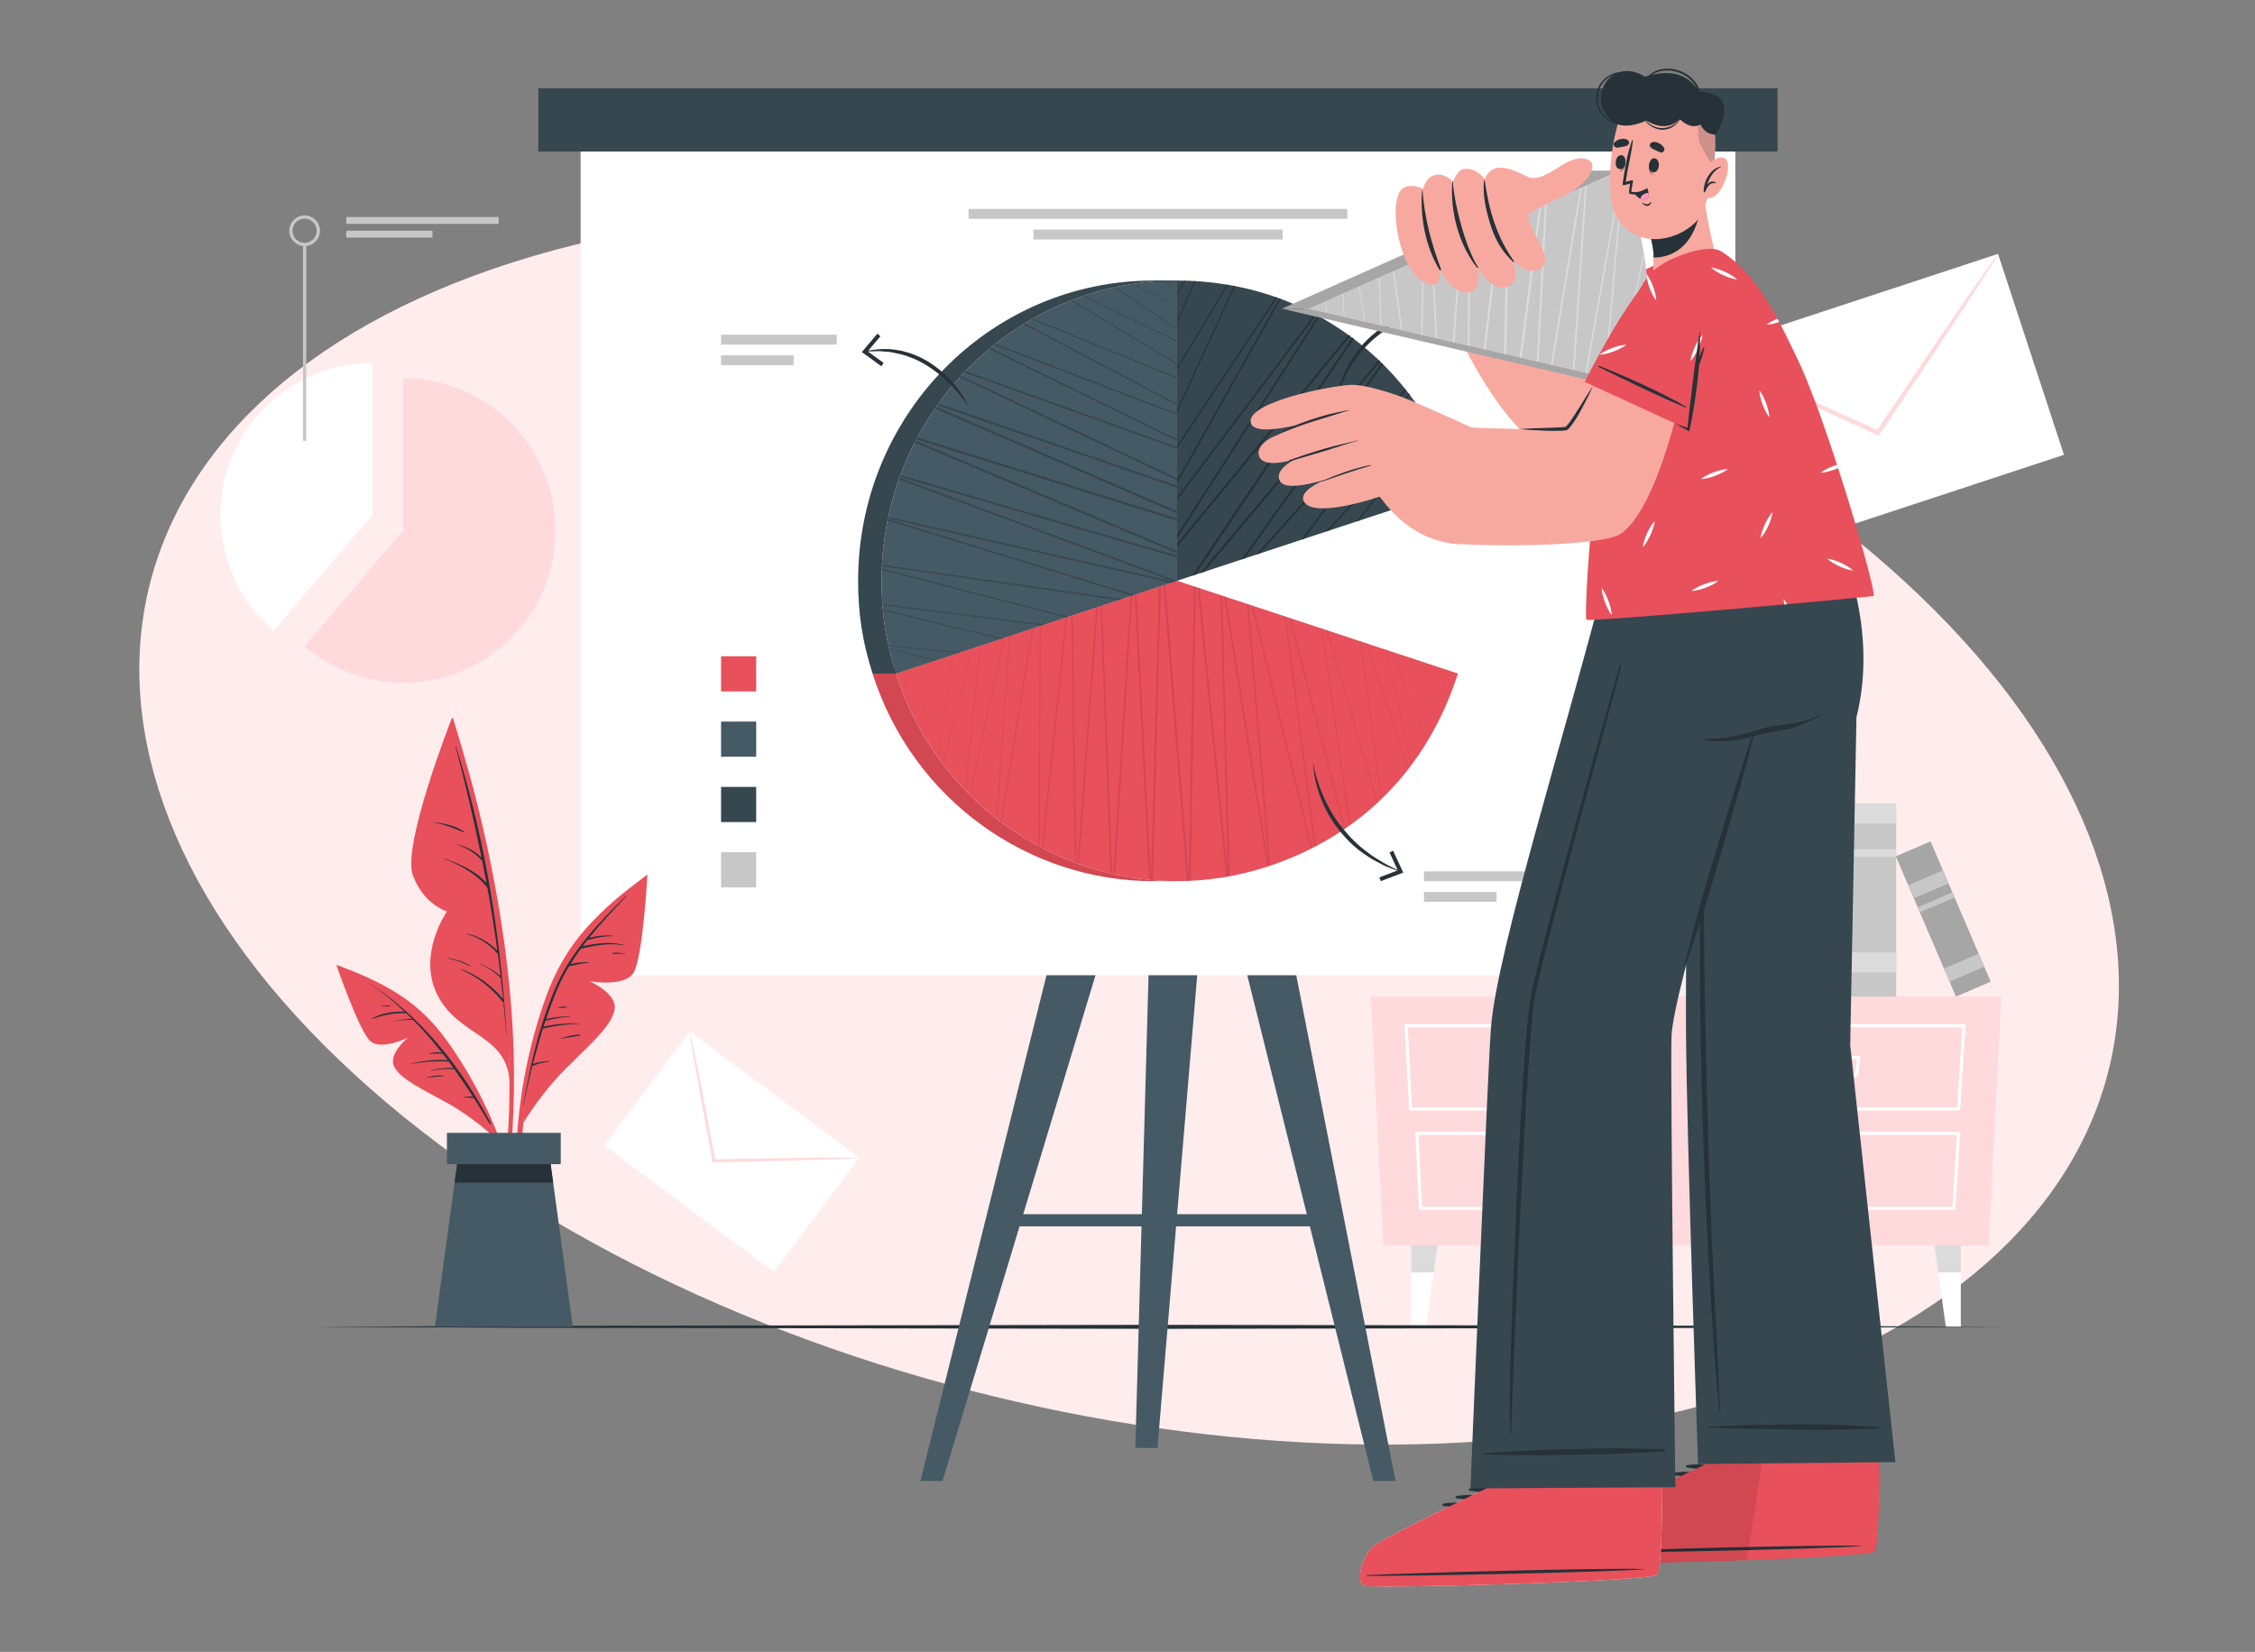 <svg width="696" height="510" viewBox="0 0 696 510" fill="none" xmlns="http://www.w3.org/2000/svg">
<rect x="0" y="0" width="696" height="510" fill="#808080" stroke="none"/>
<g clip-path="url(#clip0_4117_805)">
<path d="M538.58 430.06C670.657 387.994 692.627 275.751 587.654 179.341C482.681 82.931 290.511 38.877 158.42 80.94C26.343 123.007 4.373 235.249 109.346 331.659C214.319 428.069 406.489 472.124 538.58 430.06Z" fill="#FFECED"/>
<path d="M524.667 108.678L616.686 78.383L637.04 140.417L545.022 170.712L524.667 108.678Z" fill="white"/>
<path d="M524.693 108.697C524.693 108.697 526.121 109.55 528.848 110.89C531.783 112.291 535.708 114.164 540.455 116.4C550.313 121.015 564.019 127.326 579.325 134.263L579.882 134.502L580.231 133.987C580.755 133.185 581.344 132.323 581.933 131.462C591.685 116.906 600.489 103.7 606.766 94.104C609.793 89.43 612.27 85.57 614.151 82.695C614.934 81.448 615.569 80.415 616.097 79.551C616.531 78.818 616.724 78.432 616.688 78.417C616.666 78.367 616.374 78.736 615.856 79.415C615.256 80.251 614.537 81.229 613.696 82.412C611.73 85.233 609.097 89.011 605.927 93.566C599.41 103.026 590.512 116.152 580.76 130.709C580.171 131.57 579.607 132.42 579.057 133.234L579.948 132.995C564.642 126.058 550.854 119.904 540.884 115.518C536.055 113.438 532.073 111.712 529.085 110.395C526.286 109.236 524.721 108.624 524.693 108.697Z" fill="#FFDADC"/>
<path d="M114.909 112.023V159.013L84.464 194.745C74.385 186.135 68 173.331 68 159.013C68 133.071 89.002 112.023 114.909 112.023Z" fill="white"/>
<path d="M171.387 163.794C171.387 173.775 168.266 183.039 162.964 190.645C154.493 202.811 140.401 210.767 124.462 210.767C112.854 210.767 102.202 206.542 94.018 199.526L124.462 163.794V116.805C141.882 116.805 157.072 126.308 165.193 140.435C169.126 147.323 171.387 155.295 171.387 163.794Z" fill="#EBEBEB"/>
<path d="M171.387 163.794C171.387 173.775 168.266 183.039 162.964 190.645C154.493 202.811 140.401 210.767 124.462 210.767C112.854 210.767 102.202 206.542 94.018 199.526L124.462 163.794V116.805C141.882 116.805 157.072 126.308 165.193 140.435C169.126 147.323 171.387 155.295 171.387 163.794Z" fill="#FFDADC"/>
<path d="M94.018 136.098V75.492" stroke="#C7C7C7" stroke-miterlimit="10"/>
<path d="M98.254 71.241C98.254 73.585 96.359 75.483 94.019 75.483C91.678 75.483 89.783 73.585 89.783 71.241C89.783 68.897 91.678 67 94.019 67C96.359 67 98.254 68.897 98.254 71.241Z" stroke="#C7C7C7" stroke-miterlimit="10"/>
<path d="M153.89 67H106.869V69.121H153.89V67Z" fill="#C7C7C7"/>
<path d="M133.476 71.234H106.869V73.355H133.476V71.234Z" fill="#C7C7C7"/>
<path d="M426.964 384.474H613.807L617.701 307.695H423.07L426.964 384.474Z" fill="#FFDADC"/>
<path d="M604.957 342.844H526.837L525.379 316.195H606.675L604.969 342.844H604.957ZM527.74 341.904H604.079L605.661 317.136H526.368L527.727 341.904H527.74Z" fill="white"/>
<path d="M603.51 373.507H529.89L528.691 349.445H605.006L603.51 373.507ZM530.793 372.567H602.62L604.005 350.398H529.693L530.793 372.567Z" fill="white"/>
<path d="M573.412 332.401H560.285L559.457 325.977H574.24L573.412 332.401ZM561.113 331.46H572.584L573.165 326.917H560.532L561.113 331.46Z" fill="white"/>
<path d="M573.412 364.69H560.285L559.457 358.266H574.24L573.412 364.69ZM561.113 363.749H572.584L573.165 359.206H560.532L561.113 363.749Z" fill="white"/>
<path d="M513.069 342.844H434.949L433.479 316.195H514.774L513.069 342.844ZM435.839 341.904H512.179L513.761 317.136H434.467L435.827 341.904H435.839Z" fill="white"/>
<path d="M511.622 373.507H438.002L436.803 349.445H513.117L511.622 373.507ZM438.904 372.567H510.732L512.116 350.398H437.804L438.904 372.567Z" fill="white"/>
<path d="M481.537 332.401H468.41L467.582 325.977H482.365L481.537 332.401ZM469.238 331.46H480.709L481.29 326.917H468.657L469.238 331.46Z" fill="#DBDBDB"/>
<path d="M481.537 364.69H468.41L467.582 358.266H482.365L481.537 364.69ZM469.238 363.749H480.709L481.29 359.206H468.657L469.238 363.749Z" fill="#DBDBDB"/>
<path d="M443.712 384.477L442.538 392.844L440.177 409.64H435.566V384.477H443.712Z" fill="white"/>
<path d="M443.712 384.477L442.538 392.844H435.566V384.477H443.712Z" fill="#DBDBDB"/>
<path d="M597.059 384.477L598.22 392.844L600.581 409.64H605.204V384.477H597.059Z" fill="white"/>
<path d="M597.059 384.477L598.22 392.844H605.204V384.477H597.059Z" fill="#DBDBDB"/>
<path d="M585.256 307.658V251.055H571.016V307.658H585.256Z" fill="#C7C7C7"/>
<path d="M585.256 254.257V248.031H571.016V254.257H585.256Z" fill="#DBDBDB"/>
<path d="M585.256 264.521V262.219H571.016V264.521H585.256Z" fill="#DBDBDB"/>
<path d="M585.268 300.242V294.016H571.028V300.242H585.268Z" fill="#DBDBDB"/>
<path d="M571.014 307.667V241.633H561.063V307.667H571.014Z" fill="#DBDBDB"/>
<path d="M569.074 273.243V247.844H563.104V273.243H569.074Z" fill="#EBEBEB"/>
<path d="M497.197 307.619L544.094 261.195L537.098 254.109L490.201 300.533L497.197 307.619Z" fill="#C7C7C7"/>
<path d="M506.784 295.301L524.822 277.445L520.625 273.194L502.587 291.05L506.784 295.301Z" fill="#DBDBDB"/>
<path d="M561.076 307.67V257.516H544.179V307.67H561.076Z" fill="#A6A6A6"/>
<path d="M561.076 302.358V297.68H544.179V302.358H561.076Z" fill="#C7C7C7"/>
<path d="M561.076 294.612V292.805H544.179V294.612H561.076Z" fill="#C7C7C7"/>
<path d="M614.429 303.078L595.863 259.766L585.141 264.374L603.706 307.687L614.429 303.078Z" fill="#A6A6A6"/>
<path d="M612.442 298.475L610.711 294.438L599.988 299.046L601.719 303.084L612.442 298.475Z" fill="#C7C7C7"/>
<path d="M601.428 272.725L599.697 268.688L588.975 273.296L590.706 277.334L601.428 272.725Z" fill="#C7C7C7"/>
<path d="M603.296 277.07L602.623 275.5L591.901 280.109L592.573 281.678L603.296 277.07Z" fill="#C7C7C7"/>
<path d="M95.811 409.635L161.211 409.337L226.611 409.226L357.399 409.016L488.199 409.226L553.599 409.337L619 409.635L553.599 409.944L488.199 410.043L357.399 410.253L226.611 410.043L161.211 409.944L95.811 409.635Z" fill="#263238"/>
<path d="M290.91 457.243H284.074L332.009 264.969H349.042L290.91 457.243Z" fill="#455A64"/>
<path d="M349.042 264.969L340.439 293.4H324.914L331.997 264.994V264.969H349.042Z" fill="#263238"/>
<path d="M357.249 447.031H350.414L355.507 264.969H372.552L357.249 447.031Z" fill="#455A64"/>
<path d="M372.539 264.969L370.153 293.4H354.715L355.518 264.994V264.969H372.539Z" fill="#263238"/>
<path d="M423.885 457.243H430.721L392.996 264.969H375.963L423.885 457.243Z" fill="#455A64"/>
<path d="M398.583 293.4H383.046L375.963 264.969H392.996L393.008 264.994L398.583 293.4Z" fill="#263238"/>
<path d="M409.869 374.867H310.428V378.618H409.869V374.867Z" fill="#455A64"/>
<path d="M535.601 37.75H179.207V301.084H535.601V37.75Z" fill="white"/>
<path d="M548.654 27.266H166.154V46.785H548.654V27.266Z" fill="#37474F"/>
<path d="M415.852 64.508H298.945V67.553H415.852V64.508Z" fill="#C7C7C7"/>
<path d="M395.878 70.883H318.945V73.928H395.878V70.883Z" fill="#C7C7C7"/>
<path d="M258.267 103.336H222.557V106.381H258.267V103.336Z" fill="#C7C7C7"/>
<path d="M244.954 109.695H222.557V112.74H244.954V109.695Z" fill="#C7C7C7"/>
<path d="M471.709 269.023H439.51V272.068H471.709V269.023Z" fill="#C7C7C7"/>
<path d="M461.907 275.383H439.51V278.428H461.907V275.383Z" fill="#C7C7C7"/>
<path d="M475.789 90.578H456.84V93.128H475.789V90.578Z" fill="#C7C7C7"/>
<path d="M486.567 95.914H456.84V98.464H486.567V95.914Z" fill="#C7C7C7"/>
<path d="M233.397 202.609H222.557V213.465H233.397V202.609Z" fill="#E8505B"/>
<path d="M233.397 222.773H222.557V233.629H233.397V222.773Z" fill="#455A64"/>
<path d="M233.397 242.945H222.557V253.8H233.397V242.945Z" fill="#37474F"/>
<path d="M233.397 263.109H222.557V273.965H233.397V263.109Z" fill="#C7C7C7"/>
<path d="M449.955 150.648H442.712L356.002 179.303H363.258L449.955 150.648Z" fill="#C7C7C7"/>
<path d="M363.258 179.305H356.002L442.712 207.959H449.955L363.258 179.305Z" fill="#C7C7C7"/>
<path d="M363.258 86.609V179.305L449.968 150.664C437.521 111.711 403.541 86.609 363.258 86.609Z" fill="#37474F"/>
<path d="M365.915 86.645L363.258 91.213V90.68L365.619 86.633C365.718 86.645 365.816 86.645 365.915 86.645ZM368.672 86.757L363.258 99.035V99.753L368.981 86.781C368.882 86.781 368.771 86.781 368.672 86.757ZM378.696 87.871L363.258 113.591V114.26L379.079 87.933C378.956 87.908 378.82 87.895 378.696 87.871ZM380.872 88.267L363.258 126.538V127.467L381.243 88.329C381.119 88.304 380.995 88.279 380.872 88.267ZM389.45 99.097L394.246 91.893C394.11 91.831 393.962 91.782 393.813 91.732L389.079 98.85L374.951 120.077L363.258 137.641V138.421L375.322 120.312L389.45 99.097ZM394.889 92.116L363.258 148.36V149.363L395.321 92.277C395.173 92.228 395.037 92.166 394.889 92.116ZM405.803 96.956L363.258 153.621V154.475L406.285 97.216L405.803 96.956ZM406.804 97.488L363.258 165.144V166.221L407.286 97.76C407.126 97.674 406.965 97.587 406.804 97.488ZM416.211 103.417L363.258 167.941V168.907L416.742 103.801C416.569 103.664 416.384 103.541 416.211 103.417ZM417.323 104.234L367.967 177.745L369.03 177.398L417.855 104.63C417.682 104.494 417.496 104.358 417.323 104.234ZM425.543 111.165L370.415 176.94L371.651 176.532L426.013 111.611C425.852 111.462 425.704 111.314 425.543 111.165ZM426.458 112.044L383.183 172.719L384.135 172.41L426.915 112.502C426.754 112.354 426.606 112.193 426.458 112.044ZM433.676 120.04L387.732 171.222L388.844 170.85L434.022 120.473C433.911 120.325 433.788 120.176 433.676 120.04ZM434.814 121.488L401.724 166.592L402.552 166.32L435.147 121.934L434.814 121.488ZM440.598 129.967L409.178 164.142L410.092 163.832L440.833 130.363C440.759 130.227 440.685 130.091 440.598 129.967ZM441.464 131.415L418.745 160.973L419.437 160.75L441.698 131.811C441.612 131.675 441.538 131.539 441.464 131.415ZM446.321 140.995L430.611 157.062L431.377 156.802L446.47 141.342C446.42 141.231 446.371 141.107 446.321 140.995ZM447.149 142.963L437.768 154.697L438.349 154.499L447.298 143.322C447.261 143.199 447.211 143.087 447.149 142.963Z" fill="#263238"/>
<path d="M363.245 86.609H356.002V179.305H363.245V86.609Z" fill="#263238"/>
<path d="M363.258 179.305H356.002L269.305 207.959H276.548L363.258 179.305Z" fill="#E8505B"/>
<path d="M363.258 179.305L276.561 207.959C289.082 247.122 324.817 272.038 363.246 272.038C372.578 272.038 382.071 270.565 391.44 267.471C420.167 257.977 440.636 237.158 449.968 207.959L363.258 179.305Z" fill="#E8505B"/>
<path d="M276.548 207.961H269.305C281.826 247.124 317.561 272.04 355.99 272.04H363.233C324.804 272.04 289.057 247.136 276.548 207.961Z" fill="#E8505B"/>
<g opacity="0.1">
<path d="M276.548 207.961H269.305C281.826 247.124 317.561 272.04 355.99 272.04H363.233C324.804 272.04 289.057 247.136 276.548 207.961Z" fill="black"/>
</g>
<path opacity="0.1" d="M276.796 207.875H276.833L276.685 208.358C276.685 208.358 276.673 208.333 276.66 208.308L276.796 207.875Z" fill="black"/>
<path opacity="0.1" d="M280.503 206.647L279.563 216.067C279.563 216.067 279.526 216.005 279.514 215.968L280.453 206.672L280.503 206.647ZM290.305 203.417L283.172 223.654C283.172 223.654 283.21 223.704 283.222 223.729L290.391 203.38L290.305 203.417ZM293.79 202.266L289.575 233.94C289.575 233.94 289.637 234.027 289.674 234.076L293.889 202.229L293.79 202.266ZM300.008 200.211L291.021 235.896C291.021 235.896 291.083 235.982 291.108 236.02L300.156 200.149L300.008 200.211ZM302.43 199.407L297.857 243.916C297.857 243.916 297.956 244.028 298.018 244.077L302.591 199.357L302.43 199.407ZM309.76 196.981L299.315 245.402C299.365 245.464 299.427 245.513 299.476 245.563L309.983 196.906L309.76 196.981ZM311.552 196.386L307.535 252.692C307.609 252.742 307.684 252.804 307.77 252.866L311.775 196.312L311.552 196.386ZM308.87 253.707C308.944 253.769 309.019 253.831 309.105 253.88L318.845 193.973L318.549 194.084L308.87 253.707ZM320.922 193.292L320.576 261.22C320.675 261.282 320.786 261.344 320.897 261.394L321.218 193.193L320.922 193.292ZM321.577 261.753C321.688 261.815 321.787 261.864 321.898 261.914L329.339 190.507L328.956 190.643L321.577 261.753ZM331.058 189.938L330.687 190.074L331.787 266.32C331.923 266.37 332.071 266.419 332.207 266.481L331.058 189.938ZM332.59 266.617L332.998 266.766L338.808 187.375L338.35 187.536L332.59 266.617ZM340.167 186.93L339.71 187.078L342.751 269.65C342.911 269.687 343.084 269.736 343.258 269.761L340.167 186.93ZM343.678 269.86C343.851 269.91 344.012 269.947 344.185 269.971L349.463 183.86L348.906 184.046L343.678 269.86ZM355.235 271.519L350.773 183.427L350.217 183.613L354.642 271.63C354.839 271.642 355.037 271.655 355.235 271.68H355.247C355.445 271.68 355.643 271.717 355.841 271.729L358.313 180.939L357.658 181.15L355.235 271.519ZM366.903 271.382L359.722 180.469L359.079 180.679L366.322 271.977C366.508 271.977 366.706 271.977 366.891 271.952C366.916 271.964 366.928 271.964 366.953 271.952C367.138 271.952 367.324 271.939 367.509 271.927L369.067 181.224L368.473 181.038L366.903 271.382ZM370.228 181.607L369.635 181.422L378.473 270.714C378.646 270.689 378.819 270.665 378.992 270.627L370.228 181.607ZM376.755 183.774L378.992 270.627C379.165 270.603 379.338 270.566 379.511 270.528L377.249 183.934L376.755 183.774ZM378.349 184.293L377.83 184.12L391.155 267.558C391.242 267.533 391.34 267.496 391.427 267.471C391.476 267.471 391.526 267.434 391.575 267.422L378.349 184.293ZM390.71 251.331L388.695 226.996L385.333 186.608L384.925 186.472L388.275 227.021L390.29 251.368L391.303 263.535L391.625 267.409C391.773 267.36 391.909 267.31 392.045 267.261L391.736 263.51L390.71 251.331ZM386.779 187.078L386.347 186.942L404.665 262.013C404.776 261.963 404.875 261.901 404.987 261.852L386.779 187.078ZM396.507 190.297L405.741 261.456C405.852 261.406 405.963 261.344 406.062 261.295L396.829 190.408L396.507 190.297ZM398.275 190.878L397.941 190.767L414.937 255.972C415.023 255.923 415.098 255.873 415.172 255.811L398.275 190.878ZM419.906 198.033L426.197 246.862C426.197 246.862 426.309 246.751 426.37 246.701L420.079 198.082L419.906 198.033ZM421.995 198.726L421.822 198.664L434.665 237.443C434.665 237.443 434.739 237.356 434.776 237.307L421.995 198.726ZM407.792 194.022L416.507 254.871C416.581 254.834 416.667 254.772 416.742 254.71L408.027 194.109L407.792 194.022ZM416.074 216.562L410.326 196.795L409.708 194.666L409.461 194.579L410.116 196.857L415.864 216.624L425.011 247.964C425.011 247.964 425.122 247.877 425.171 247.828L416.074 216.562ZM427.854 200.657L435.616 236.193C435.616 236.193 435.678 236.106 435.715 236.057L427.977 200.694L427.854 200.657ZM429.683 201.263L429.547 201.214L440.387 229.088C440.387 229.088 440.449 229.026 440.449 228.989L429.683 201.263ZM435.32 203.12L441.512 227.207C441.512 227.207 441.562 227.145 441.562 227.108L435.394 203.145L435.32 203.12ZM438.434 204.147L438.36 204.122L446.135 218.047C446.135 218.047 446.16 218.01 446.16 217.998L438.434 204.147ZM444.083 206.016L447.421 214.99C447.421 214.99 447.445 214.953 447.445 214.94L444.12 206.029H444.083V206.016ZM449.349 207.749H449.312C449.485 207.959 449.646 208.182 449.794 208.417C449.794 208.417 449.806 208.405 449.806 208.393C449.658 208.182 449.51 207.959 449.349 207.749Z" fill="black"/>
<path d="M363.259 86.609C312.914 86.609 272.1 128.112 272.1 179.305C272.1 189.554 273.447 198.218 276.562 207.96L363.259 179.305V86.609Z" fill="#455A64"/>
<path d="M363.246 160.062V160.767L282.828 135.641L283.125 135.047L363.246 160.062ZM282.309 136.643L363.246 170.781V170.125L282.593 136.074C282.494 136.26 282.395 136.445 282.309 136.643ZM289.676 124.575C289.54 124.748 289.404 124.934 289.293 125.12L363.246 150.556V149.924L289.676 124.575ZM288.588 126.122L363.246 158.515V157.772L288.959 125.578C288.835 125.751 288.699 125.937 288.588 126.122ZM307.277 106.132C307.141 106.231 307.018 106.343 306.894 106.442L363.246 128.115V127.694L307.277 106.132ZM305.312 107.741L363.246 136.111V135.579L305.695 107.42C305.559 107.519 305.436 107.63 305.312 107.741ZM298.019 114.562C297.871 114.698 297.735 114.846 297.611 114.982L363.246 138.549V138.017L298.019 114.562ZM296.252 116.443L363.246 148.278V147.635L296.635 116.034C296.499 116.171 296.375 116.307 296.252 116.443ZM334.594 91.292C334.483 91.316 334.372 91.353 334.261 91.391L363.246 105.501V105.241L334.594 91.292ZM330.54 92.752L363.246 112.532V112.185L330.874 92.628C330.763 92.665 330.651 92.715 330.54 92.752ZM318.785 98.372C318.649 98.433 318.526 98.508 318.402 98.582L363.246 116.851V116.505L318.785 98.372ZM315.917 100.067L363.246 125.07V124.649L316.276 99.857C316.152 99.919 316.029 99.993 315.917 100.067ZM350.033 87.578C349.934 87.591 349.847 87.603 349.761 87.615L363.246 94.708V94.534L350.033 87.578ZM343.964 88.705L363.246 101.763V101.503L344.236 88.643C344.137 88.655 344.05 88.668 343.964 88.705ZM358.957 86.724C358.883 86.712 358.809 86.724 358.735 86.724L363.246 90.017V89.843L358.957 86.724ZM272.482 188.431L308.847 197.294L309.305 197.133L272.457 188.147C272.47 188.246 272.47 188.345 272.482 188.431ZM272.334 186.488C272.334 186.587 272.334 186.686 272.334 186.785L321.616 193.06L322.296 192.838L272.321 186.488H272.334ZM274.423 200.314L288.6 203.978L288.934 203.866L274.373 200.103C274.386 200.178 274.398 200.24 274.423 200.314ZM274.176 199.237C274.188 199.311 274.2 199.385 274.225 199.447L295.869 201.576L296.375 201.415L274.176 199.237ZM272.148 175.942L329.032 190.61L329.613 190.424L272.161 175.583C272.148 175.695 272.148 175.818 272.148 175.942ZM272.223 174.383C272.21 174.506 272.198 174.63 272.198 174.766L345.262 185.25L346.127 184.966L272.223 174.383ZM288.267 164.604L276.091 160.854L274.027 160.223C273.99 160.371 273.965 160.52 273.941 160.668L275.956 161.287L288.131 165.025L312.481 172.526L349.365 183.901L350.045 183.666L312.605 172.118L288.267 164.604ZM274.163 159.579C274.126 159.728 274.089 159.876 274.064 160.025L361.442 179.903L362.344 179.606L274.163 159.579ZM277.426 147.994L362.418 179.581L363.185 179.334L277.612 147.486C277.538 147.659 277.476 147.82 277.426 147.994ZM277.896 146.694C277.822 146.867 277.76 147.053 277.711 147.226L363.246 172.155V171.536L277.896 146.694Z" fill="#37474F"/>
<path d="M363.259 86.609H356.015C305.67 86.609 264.855 128.112 264.855 179.305C264.855 189.554 266.203 198.218 269.318 207.96H276.561C273.446 198.218 272.099 189.554 272.099 179.305C272.099 128.112 312.914 86.609 363.259 86.609Z" fill="#37474F"/>
<path d="M412.342 124.234C412.824 120.05 414.283 115.978 416.372 112.277C418.461 108.588 421.23 105.209 424.617 102.598L425.222 102.078L425.89 101.632L427.225 100.741L428.56 99.862C429.017 99.59 429.511 99.367 429.981 99.132C430.933 98.661 431.885 98.166 432.849 97.733L435.865 96.681L437.373 96.174L438.93 95.839L442.033 95.183C443.071 94.96 444.134 94.96 445.185 94.849L448.324 94.602V94.763C446.272 95.134 444.196 95.431 442.156 95.852L439.14 96.656L437.632 97.065L436.186 97.634L433.294 98.748C432.367 99.194 431.464 99.713 430.55 100.171C430.092 100.419 429.623 100.629 429.178 100.889L427.892 101.756L426.607 102.622L425.964 103.055L425.371 103.551C422.083 106.051 419.4 109.269 417.163 112.747C416.582 113.601 416.137 114.542 415.606 115.445C415.148 116.374 414.703 117.315 414.295 118.28C413.467 120.199 412.812 122.191 412.33 124.234H412.342Z" fill="#263238"/>
<path d="M444.764 100.193L443.837 99.376L447.854 94.784L442.996 91.107L443.738 90.117L449.658 94.598L444.764 100.193Z" fill="#263238"/>
<path d="M405.271 235.305C405.581 237.161 406.001 238.993 406.569 240.776C406.841 241.667 407.15 242.558 407.459 243.437C407.818 244.303 408.139 245.17 408.522 246.024C410.043 249.428 411.922 252.658 414.258 255.53C416.569 258.414 419.19 261.075 422.23 263.229C423.664 264.429 425.308 265.32 426.89 266.298C428.497 267.239 430.215 267.994 431.884 268.86L431.822 269.021L429.177 268.006C428.299 267.647 427.372 267.387 426.569 266.892C424.913 265.989 423.17 265.184 421.637 264.046C418.436 261.978 415.667 259.255 413.294 256.285C410.908 253.302 409.004 249.935 407.669 246.37C406.31 242.818 405.42 239.08 405.284 235.305H405.271Z" fill="#263238"/>
<path d="M426.173 272.038L425.729 270.875L431.427 268.709L428.868 263.176L429.981 262.656L433.108 269.402L426.173 272.038Z" fill="#263238"/>
<path d="M299.094 125.764C298.204 124.427 297.265 123.115 296.227 121.902C295.225 120.664 294.15 119.476 293.025 118.362C290.751 116.146 288.279 114.141 285.559 112.544C282.877 110.886 279.898 109.772 276.82 109.103C276.042 108.955 275.275 108.757 274.497 108.645L272.123 108.472C271.332 108.373 270.541 108.423 269.738 108.46L267.34 108.546L267.303 108.348C270.467 107.804 273.767 107.469 277.006 108.101L278.217 108.286L279.404 108.621C280.183 108.868 280.998 109.017 281.752 109.338L284.014 110.304C284.756 110.65 285.461 111.084 286.177 111.48C288.983 113.176 291.53 115.28 293.68 117.718C295.831 120.144 297.735 122.818 299.082 125.751L299.094 125.764Z" fill="#263238"/>
<path d="M270.8 103.016L271.739 103.82L267.809 108.474L272.74 112.064L272.011 113.066L266.004 108.697L270.8 103.016Z" fill="#263238"/>
<path d="M578.672 394.008C578.672 394.008 580.11 451.047 580.11 451.09C580.081 461.631 579.866 470.876 579.305 475.642C579.305 475.671 579.305 475.7 579.305 475.714C579.089 477.514 578.844 478.666 578.514 478.969C578.485 478.997 578.471 479.026 578.456 479.041C575.321 481.157 491.167 483.346 488.205 482.425C485.228 481.532 487.615 472.993 490.808 470.3C494.029 467.607 525.867 452.343 525.867 452.343L524.947 395.333L578.686 394.008H578.672Z" fill="#AD6359"/>
<path d="M580.211 439.773C580.211 439.773 580.11 451.049 580.11 451.092C580.081 461.633 579.866 470.878 579.305 475.644C579.305 475.673 579.305 475.702 579.305 475.716C578.988 477.487 578.715 478.668 578.514 478.971C578.485 478.999 578.471 479.028 578.456 479.043C575.321 481.159 491.167 483.348 488.205 482.427C485.228 481.534 487.615 472.995 490.808 470.302C494.029 467.609 525.867 452.345 525.867 452.345L525.81 440.853L580.225 439.773H580.211Z" fill="white"/>
<path d="M520.691 452.363C526.299 451.442 533.101 452.45 537.286 456.51C537.444 456.669 537.228 456.899 537.041 456.842C531.577 454.984 526.457 453.76 520.691 453.069C520.288 453.026 520.288 452.435 520.691 452.363Z" fill="#263238"/>
<path d="M516.607 454.707C522.215 453.785 529.017 454.793 533.202 458.854C533.36 459.012 533.144 459.243 532.957 459.185C527.493 457.328 522.373 456.104 516.607 455.412C516.204 455.369 516.204 454.779 516.607 454.707Z" fill="#263238"/>
<path d="M512.523 457.051C518.131 456.129 524.933 457.137 529.118 461.198C529.276 461.356 529.06 461.587 528.873 461.529C523.409 459.671 518.289 458.447 512.523 457.756C512.12 457.713 512.12 457.123 512.523 457.051Z" fill="#263238"/>
<path d="M488.191 482.443C491.153 483.364 575.307 481.176 578.456 479.044C579.664 478.252 580.067 465.955 580.11 451.094C580.11 450.935 580.11 450.777 580.11 450.633L525.81 451.439L525.853 452.361C525.853 452.361 494.015 467.625 490.794 470.318C487.601 473.011 485.228 481.536 488.191 482.443Z" fill="#37474F"/>
<path d="M580.111 450.609V451.085C580.054 465.946 579.665 478.243 578.443 479.035C577.019 480 558.785 480.979 539.07 481.685C515.486 482.52 489.803 482.938 488.178 482.434C485.215 481.526 487.602 472.987 490.795 470.294C494.016 467.602 525.84 452.337 525.84 452.337L525.797 451.43L543.901 451.157L580.111 450.609Z" fill="#E8505B"/>
<path d="M489.054 479.138C503.233 478.418 560.467 476.863 574.545 477.237C574.66 477.237 574.66 477.323 574.545 477.323C560.51 478.346 503.262 479.426 489.068 479.368C488.766 479.368 488.766 479.152 489.068 479.138H489.054Z" fill="#263238"/>
<path opacity="0.1" d="M543.901 451.164C542.578 460.265 540.551 473.686 539.07 481.692C515.486 482.528 489.803 482.945 488.178 482.441C485.215 481.534 487.602 472.995 490.795 470.302C494.016 467.609 525.84 452.345 525.84 452.345L525.797 451.438L543.901 451.164Z" fill="black"/>
<path d="M585 451.406L524.099 451.982C524.099 451.982 520.647 352.693 520.389 319.587C520.087 281.772 522.229 168.328 522.229 168.328H567.757C567.757 168.328 579.981 193.327 572.992 221.465L571.065 322.669L585 451.406Z" fill="#37474F"/>
<path d="M580.483 440.723C578.916 440.435 577.233 440.449 575.637 440.334C573.84 440.205 572.042 440.075 570.245 439.989C566.779 439.845 563.313 439.787 559.848 439.773C552.859 439.744 545.856 439.801 538.867 440.017C534.883 440.147 530.914 440.305 526.945 440.521C526.787 440.521 526.802 440.766 526.945 440.766C533.877 441.025 540.808 441.126 547.754 441.256C554.671 441.385 561.616 441.529 568.548 441.385C570.532 441.342 572.517 441.328 574.516 441.213C576.471 441.097 578.528 441.213 580.469 440.925C580.584 440.91 580.627 440.709 580.498 440.694L580.483 440.723Z" fill="#263238"/>
<path d="M528.5 385.915C527.795 369.499 527.263 353.069 526.817 336.638C525.911 303.777 525.696 270.916 526.113 238.055C526.343 219.623 526.832 201.176 527.393 182.758C527.393 182.542 527.076 182.557 527.062 182.758C525.322 215.749 524.66 248.812 524.617 281.846C524.574 314.707 525.264 347.582 526.889 380.414C527.795 398.847 528.917 417.279 530.657 435.639C530.671 435.797 530.916 435.797 530.901 435.639C530.168 419.064 529.219 402.49 528.514 385.901L528.5 385.915Z" fill="#263238"/>
<path d="M513.529 403.061C513.529 403.061 513.069 458.199 513.069 458.228C513.04 468.769 512.824 478.014 512.264 482.78C512.264 482.809 512.264 482.838 512.264 482.852C512.048 484.652 511.803 485.804 511.473 486.107C511.444 486.136 511.43 486.164 511.415 486.179C508.28 488.296 424.126 490.484 421.164 489.563C418.187 488.67 420.574 480.131 423.767 477.438C426.988 474.745 458.826 459.481 458.826 459.481L459.818 404.372L513.558 403.047L513.529 403.061Z" fill="#AD6359"/>
<path d="M513.156 446.93C513.156 446.93 513.055 458.205 513.055 458.248C513.027 468.789 512.811 478.034 512.25 482.8C512.25 482.829 512.25 482.858 512.25 482.872C511.934 484.644 511.66 485.824 511.459 486.127C511.43 486.156 511.416 486.184 511.402 486.199C508.267 488.316 424.113 490.504 421.15 489.583C418.174 488.69 420.561 480.151 423.753 477.458C426.974 474.765 458.813 459.501 458.813 459.501L458.755 448.01L513.17 446.93H513.156Z" fill="white"/>
<path d="M453.634 459.527C459.242 458.606 466.044 459.614 470.229 463.674C470.387 463.833 470.171 464.063 469.985 464.006C464.52 462.148 459.401 460.924 453.634 460.233C453.231 460.19 453.231 459.599 453.634 459.527Z" fill="#263238"/>
<path d="M449.564 461.871C455.172 460.949 461.974 461.957 466.159 466.018C466.317 466.177 466.101 466.407 465.914 466.349C460.45 464.492 455.33 463.268 449.564 462.577C449.161 462.533 449.161 461.943 449.564 461.871Z" fill="#263238"/>
<path d="M445.482 464.215C451.09 463.293 457.892 464.301 462.077 468.362C462.235 468.52 462.019 468.751 461.832 468.693C456.368 466.836 451.248 465.612 445.482 464.92C445.079 464.877 445.079 464.287 445.482 464.215Z" fill="#263238"/>
<path d="M421.134 489.591C424.097 490.513 508.25 488.324 511.4 486.193C512.608 485.401 513.01 473.103 513.053 458.242C513.053 458.084 513.053 457.925 513.053 457.781L458.753 458.588L458.796 459.509C458.796 459.509 426.958 474.773 423.737 477.466C420.545 480.159 418.172 488.684 421.134 489.591Z" fill="#E8505B"/>
<path d="M421.999 486.302C436.178 485.582 493.412 484.027 507.491 484.401C507.606 484.401 507.606 484.487 507.491 484.487C493.455 485.51 436.207 486.59 422.014 486.532C421.712 486.532 421.712 486.316 422.014 486.302H421.999Z" fill="#263238"/>
<path d="M541.34 226.677C541.34 226.677 516.361 305.518 515.901 320.019C515.513 332.375 517.094 459.153 517.094 459.153L453.85 459.528C453.85 459.528 459.185 330.243 460.177 317.37C462.018 293.293 483.085 227.196 498.141 168.328H566.319C566.319 168.328 565.729 199.159 551.722 221.465C551.722 221.465 545.381 224.402 541.325 226.692L541.34 226.677Z" fill="#37474F"/>
<path d="M513.744 447.465C506.439 447.249 498.861 447.033 491.555 447.22C484.308 447.407 477.046 447.508 469.812 447.94C465.714 448.185 461.615 448.329 457.517 448.732C457.388 448.732 457.388 448.948 457.517 448.948C464.822 449.38 472.142 449.293 479.461 449.221C486.724 449.149 493.971 449.077 501.219 448.746C505.317 448.559 509.416 448.357 513.514 448.069C513.96 448.041 514.19 447.479 513.744 447.465Z" fill="#263238"/>
<path d="M499.91 205.46C497.653 212.991 475.421 292.351 472.487 307.413C469.539 322.576 465.7 420.958 465.973 436.741C466.002 438.699 466.045 440.672 466.117 442.63C466.117 442.818 466.404 442.818 466.404 442.63C466.821 426.934 471.006 323.541 473.709 308.148C476.355 293.042 498.401 214.172 500.342 205.575C500.414 205.273 499.968 205.172 499.882 205.46H499.91Z" fill="#263238"/>
<path d="M525.71 228.207C528.859 228.149 531.994 227.933 535.1 227.357C538.235 226.767 541.154 225.73 544.203 224.837C547.093 223.988 550.156 223.858 553.119 223.383C556.124 222.893 559.115 222.116 561.862 220.776C561.991 220.719 562.106 220.906 561.977 220.978C559.259 222.375 556.512 223.7 553.593 224.621C550.602 225.572 547.467 225.701 544.418 226.45C541.283 227.213 538.278 228.236 535.057 228.61C531.936 228.97 528.787 228.956 525.681 228.452C525.551 228.437 525.595 228.25 525.71 228.236V228.207Z" fill="#263238"/>
<path d="M521.71 290.925C522.314 288.592 522.875 286.244 523.508 283.926C524.788 279.217 526.082 274.508 527.506 269.843C530.324 260.569 532.999 251.238 535.976 242.007C537.673 236.78 539.183 231.481 541.181 226.354C541.225 226.225 541.412 226.282 541.383 226.412C540.391 231.193 538.967 235.873 537.701 240.596C536.436 245.305 535.084 249.999 533.718 254.679C531.015 263.996 528.383 273.328 525.435 282.572C524.615 285.164 523.767 287.742 522.861 290.32C521.955 292.941 521.236 295.648 520.143 298.211C520.085 298.355 519.899 298.297 519.913 298.139C520.33 295.705 521.078 293.329 521.696 290.939L521.71 290.925Z" fill="#263238"/>
<path d="M523.827 94.369C509.087 116.56 481.807 142.207 475.121 137.685C458.065 126.107 444.131 90.669 441.111 82.691C439.357 78.054 470.274 58.34 472.82 63.006C475.782 68.449 482.052 97.883 484.324 98.704C486.05 99.337 509.835 85.384 515.688 82.849C530.14 76.585 530.068 84.981 523.827 94.369Z" fill="#F7A9A0"/>
<path d="M503.406 126.064L483.316 97.134C483.316 97.134 503.794 83.526 517.959 79.163C532.123 74.799 532.943 83.713 525.437 96.054C517.93 108.395 503.406 126.064 503.406 126.064Z" fill="#E8505B"/>
<path d="M497.626 107.425C496.231 107.958 494.879 108.577 493.643 109.527C495.196 109.441 496.619 109.023 498.029 108.519C499.409 107.987 500.775 107.367 502.026 106.417C500.473 106.503 499.021 106.921 497.626 107.425ZM510.209 88.431C509.677 87.049 509.058 85.681 508.109 84.428C508.196 85.998 508.627 87.438 509.116 88.849C509.648 90.231 510.281 91.599 511.215 92.838C511.129 91.268 510.712 89.842 510.209 88.431ZM528.084 82.57C528.716 83.132 529.407 83.607 530.111 84.025C530.126 83.679 530.14 83.348 530.111 83.031C529.464 82.829 528.788 82.671 528.084 82.57Z" fill="white"/>
<path d="M489.559 94.998C492.939 99.289 501.739 111.198 506.413 119.723C506.442 119.78 506.255 119.91 506.212 119.867C501.222 113.401 492.248 99.778 489.272 95.199C489.214 95.113 489.487 94.911 489.559 94.998Z" fill="#263238"/>
<path d="M525.436 96.063C517.929 108.404 503.405 126.073 503.405 126.073L488.924 105.221C498.501 97.935 514.693 85.623 524.616 78.062C532.137 78.322 531.519 86.069 525.436 96.063Z" fill="#263238"/>
<path d="M506.052 119.034L505.721 118.962L505.419 118.89L499.394 117.479L499.034 117.407L495.598 116.601L495.195 116.514L489.745 115.247L489.299 115.132L485.963 114.354L485.474 114.253L479.19 112.785L478.657 112.655L474.89 111.777L474.3 111.647L469.612 110.553L468.979 110.409L464.852 109.444L464.191 109.3L458.496 107.975L457.907 107.831L453.578 106.823L453.003 106.693L448.847 105.729L448.358 105.613L443.612 104.505L443.138 104.389L439.025 103.439L438.622 103.338L432.827 101.999L432.41 101.898L426.327 100.487L425.996 100.401L421.323 99.32L421.021 99.249L414.981 97.837L414.722 97.78L409.632 96.599L409.402 96.541L404.066 95.303L408.798 93.2L408.999 93.114L414.449 90.68L414.694 90.58L419.367 88.492L419.64 88.376L425.608 85.727L425.939 85.568L429.937 83.797L430.296 83.639L439.083 79.722L439.514 79.535L441.714 78.555L442.174 78.354L450.745 74.538L451.277 74.308L453.161 73.458L453.722 73.213L462.537 69.296L463.213 68.994L465.183 68.115L465.83 67.827L475.091 63.709L475.767 63.407L476.846 62.931L477.478 62.643L487.688 58.107L488.278 57.848L489.213 57.431L489.759 57.186L499.912 52.664C500.027 52.952 500.156 53.24 500.271 53.528C500.372 53.787 500.472 54.018 500.573 54.263C500.602 54.349 500.631 54.421 500.659 54.493C500.789 54.795 500.904 55.083 501.019 55.371C503.981 62.888 506.081 70.362 507.332 77.864C507.389 78.181 507.433 78.484 507.49 78.8C508.051 82.343 508.425 85.9 508.597 89.456C508.64 90.148 508.669 90.824 508.684 91.516V91.544C508.971 100.501 508.08 109.602 506.052 119.034Z" fill="#C7C7C7"/>
<path d="M408.998 93.12L409.631 96.605L409.401 96.547L408.797 93.206L408.998 93.12ZM414.448 90.686L414.722 97.785L414.98 97.843L414.693 90.585L414.448 90.686ZM419.64 88.382L419.366 88.497L421.02 99.254L421.322 99.326L419.64 88.382ZM425.608 85.732L425.996 100.406L426.327 100.493L425.938 85.574L425.608 85.732ZM430.296 83.644L429.936 83.803L432.409 101.904L432.826 102.005L430.296 83.644ZM438.852 91.68L438.622 103.344L439.024 103.445L439.269 91.694L439.513 79.54L439.082 79.728L438.852 91.68ZM442.174 78.359L441.714 78.561L443.137 104.395L443.612 104.51L442.174 78.359ZM448.357 105.619L448.846 105.734L451.277 74.313L450.744 74.543L448.357 105.619ZM453.16 73.463L453.002 106.699L453.577 106.829L453.721 73.219L453.16 73.463ZM462.536 69.302L457.906 107.837L458.495 107.981L463.212 68.999L462.536 69.287V69.302ZM465.182 68.135L464.19 109.32L464.852 109.464L465.829 67.847L465.182 68.135ZM475.09 63.729L468.979 110.429L469.611 110.573L475.766 63.427L475.09 63.729ZM476.845 62.951L474.3 111.667L474.889 111.797L477.478 62.663L476.845 62.951ZM487.688 58.127L478.657 112.675L479.189 112.805L488.277 57.868L487.688 58.127ZM489.212 57.45L485.473 114.259L485.962 114.374L489.758 57.206L489.212 57.45ZM500.572 54.282C500.472 54.038 500.371 53.807 500.27 53.562L489.298 115.152L489.744 115.267L500.572 54.297V54.282ZM500.659 54.513L495.194 116.52L495.597 116.606L501.018 55.377C500.903 55.089 500.788 54.801 500.659 54.513ZM507.489 78.806C507.432 78.489 507.389 78.187 507.331 77.884L499.034 117.413L499.393 117.485L507.489 78.82V78.806ZM508.597 89.448L505.419 118.882L505.721 118.954L508.683 91.536V91.507C508.669 90.816 508.64 90.139 508.597 89.448Z" fill="#DBDBDB"/>
<path d="M506.051 119.022H497.624L395.639 95.305H404.08L506.051 119.022Z" fill="#A6A6A6"/>
<path d="M404.08 95.303H395.639L491.484 52.664H499.925L404.08 95.303Z" fill="#A6A6A6"/>
<path d="M480.426 58.465C474.832 56.809 467.383 51.611 463.054 51.769C459.143 51.913 458.295 55.326 458.295 55.326C458.295 55.326 455.505 51.409 451.608 52.216C449.594 52.619 448.487 56.204 448.487 56.204C448.487 56.204 446.114 53.166 442.692 54.088C439.96 54.822 439.255 58.292 439.255 58.292C439.255 58.292 435.631 56.435 433.086 58.076C427.923 61.403 431.72 85.437 441.139 87.755C445.525 88.835 444.288 83.017 444.288 83.017C444.288 83.017 448.099 90.952 453.06 90.304C458.021 89.641 455.951 82.182 455.951 82.182C455.951 82.182 459.704 89.843 464.794 88.633C470.086 87.381 466.736 80.281 466.736 80.281C466.736 80.281 471.194 85.048 474.875 83.248C480.958 80.253 471.323 71.411 471.74 65.939L479.98 61.648L480.44 58.494L480.426 58.465Z" fill="#F7A9A0"/>
<path d="M472.099 54.853C477.535 55.948 482.87 48.59 488.205 48.892C495.439 49.309 489.83 58.266 479.951 61.622L471.826 62.874L472.099 54.839V54.853Z" fill="#F7A9A0"/>
<path d="M439.053 58.807C439.053 58.721 438.938 58.721 438.923 58.807C438.247 67.015 440.016 76.246 444.301 83.33C444.445 83.561 444.877 83.431 444.776 83.143C441.756 74.993 439.714 67.519 439.053 58.807Z" fill="#263238"/>
<path d="M448.418 56.1C448.418 55.999 448.26 56.014 448.245 56.114C447.598 64.582 449.87 74.907 455.766 82.496C455.968 82.755 456.413 82.784 456.198 82.467C452.66 77.124 448.964 63.934 448.404 56.086L448.418 56.1Z" fill="#263238"/>
<path d="M467.325 80.689C461.947 73.201 459.517 64.734 458.251 55.676C458.237 55.561 458.064 55.59 458.064 55.691C457.475 60.284 458.87 65.972 460.336 70.307C461.746 74.454 463.831 77.924 467.066 80.876C467.196 80.992 467.44 80.848 467.325 80.689Z" fill="#263238"/>
<path d="M514.234 91.95C518.807 92.555 526.687 84.261 529.147 78.414C529.319 78.011 528.327 74.065 527.349 69.227C526.774 66.289 526.184 62.992 525.882 59.953L507.303 66.548C507.303 66.548 509.834 72.726 510.337 78.04C510.38 78.486 510.38 78.904 510.337 79.307C510.337 79.365 510.337 79.436 510.337 79.523C510.193 81.928 509.819 91.389 514.234 91.979V91.95Z" fill="#F7A9A0"/>
<path d="M510.337 79.278C510.337 79.278 510.337 79.408 510.337 79.494C510.941 79.509 511.602 79.494 512.307 79.394C523.481 77.795 525.12 64.921 525.336 60.141L507.303 66.534C507.303 66.534 509.834 72.726 510.351 78.011C510.38 78.458 510.38 78.875 510.351 79.278H510.337Z" fill="#263238"/>
<path d="M528.615 37.526C530.93 44.251 528.068 64.008 523.409 68.559C516.65 75.154 505.218 76.191 499.523 67.968C494.001 59.991 498.2 34.315 503.435 30.139C511.157 23.99 525.192 27.605 528.615 37.541V37.526Z" fill="#F7A9A0"/>
<path d="M509.188 50.102C509.188 50.102 509.289 50.174 509.274 50.231C509.059 51.556 509.044 53.111 510.195 53.716C510.223 53.73 510.223 53.802 510.18 53.788C508.742 53.399 508.785 51.326 509.188 50.102Z" fill="#263238"/>
<path d="M510.554 48.861C512.711 48.976 512.337 53.296 510.339 53.195C508.368 53.094 508.742 48.774 510.554 48.861Z" fill="#263238"/>
<path d="M501.681 49.422C501.681 49.422 501.566 49.48 501.566 49.537C501.494 50.876 501.178 52.403 499.927 52.748C499.884 52.748 499.884 52.82 499.927 52.82C501.422 52.734 501.811 50.718 501.667 49.422H501.681Z" fill="#263238"/>
<path d="M500.603 47.926C498.46 47.58 497.914 51.886 499.899 52.203C501.854 52.52 502.386 48.214 500.603 47.926Z" fill="#263238"/>
<path d="M512.424 47.029C511.848 46.827 511.345 46.554 510.799 46.295C510.18 46.007 509.663 45.834 509.289 45.229C509.087 44.898 509.231 44.351 509.533 44.135C510.238 43.616 511.072 43.789 511.834 44.106C512.654 44.451 513.2 44.927 513.632 45.719C514.034 46.482 513.186 47.303 512.424 47.043V47.029Z" fill="#263238"/>
<path d="M499.122 45.591C499.726 45.548 500.287 45.404 500.877 45.289C501.553 45.174 502.099 45.145 502.602 44.641C502.876 44.382 502.876 43.82 502.646 43.518C502.099 42.841 501.236 42.783 500.431 42.899C499.539 43.014 498.892 43.345 498.288 43.993C497.699 44.627 498.317 45.635 499.122 45.577V45.591Z" fill="#263238"/>
<path d="M509.549 62.392C509.203 62.68 508.844 63.083 508.355 63.083C507.88 63.083 507.363 62.824 506.946 62.623C506.903 62.608 506.859 62.637 506.888 62.68C507.19 63.227 507.895 63.616 508.528 63.559C509.146 63.501 509.491 63.011 509.678 62.464C509.707 62.392 509.606 62.349 509.549 62.392Z" fill="#263238"/>
<path d="M508.484 58.264C507.636 59.358 506.471 59.906 505.263 60.021C504.717 60.078 504.156 60.05 503.624 59.949C503.523 59.949 503.408 59.92 503.308 59.891C503.207 59.877 503.121 59.848 503.02 59.819C502.862 59.776 502.79 59.646 502.775 59.502C502.775 59.502 502.775 59.401 502.804 59.358V59.229C502.862 58.192 503.106 56.637 503.106 56.637C502.718 56.795 500.719 57.486 500.791 56.953C501.452 52.518 502.171 47.579 503.753 43.302C503.796 43.158 504.027 43.216 503.998 43.36C503.538 47.651 502.33 51.827 501.798 56.133C502.43 55.96 503.466 55.614 503.998 55.672C504.142 55.73 503.48 58.681 503.494 59.142C503.494 59.142 503.494 59.157 503.494 59.185C505.206 59.56 506.557 59.142 508.341 58.134C508.441 58.062 508.542 58.163 508.456 58.264H508.484Z" fill="#263238"/>
<path d="M504.271 59.486C504.271 59.486 505.077 60.796 506.285 61.358C506.731 61.56 507.219 61.675 507.752 61.574C508.844 61.387 508.959 60.408 508.83 59.544C508.729 58.838 508.471 58.219 508.471 58.219C508.471 58.219 506.788 59.544 504.271 59.486Z" fill="#263238"/>
<path d="M506.299 61.361C506.745 61.563 507.234 61.678 507.766 61.577C508.859 61.39 508.974 60.411 508.844 59.547C507.694 59.561 506.486 60.238 506.299 61.347V61.361Z" fill="#FF97B8"/>
<path opacity="0.2" d="M524.502 31.5C524.243 34.15 523.625 42.372 524.632 44.23C525.595 46.001 527.723 50.335 528.989 51.142C529.636 45.699 529.579 40.414 528.586 37.534C527.767 35.143 526.314 33.098 524.488 31.514L524.502 31.5Z" fill="#263238"/>
<path d="M507.593 36.639C508.873 38.511 511.016 39.634 513.288 39.533C515.502 39.432 517.832 38.165 518.853 36.149C518.882 36.092 518.982 36.149 518.954 36.192C517.861 38.352 515.819 40.008 513.331 40.066C510.987 40.124 508.628 38.77 507.464 36.74C507.406 36.653 507.536 36.567 507.593 36.653V36.639Z" fill="#263238"/>
<path d="M516.162 21.305C519.93 21.824 523.151 24.3 524.244 27.037C524.906 28.692 524.848 30.305 524.417 31.889C524.402 31.947 524.259 31.918 524.273 31.86C524.776 29.326 523.842 26.259 521.311 24.171C518.88 22.155 515.443 21.233 512.28 22.025C510.64 22.443 509.245 23.307 508.44 24.445C508.354 24.574 508.081 24.445 508.153 24.315C509.447 22.068 512.726 20.83 516.134 21.291L516.162 21.305Z" fill="#263238"/>
<path d="M493.312 27.001C494.117 25.201 495.598 23.761 497.367 22.926C499.84 21.759 502.443 22.263 505.003 22.825C505.075 22.839 505.046 22.954 504.974 22.94C502.788 22.465 500.545 22.119 498.388 22.94C496.634 23.602 495.08 24.855 494.146 26.497C492.204 29.895 493.153 34.489 496.332 36.793C498.129 38.103 500.473 38.607 502.645 38.175C502.731 38.161 502.774 38.291 502.688 38.305C498.704 39.227 494.39 36.966 493.067 33.035C492.42 31.105 492.449 28.887 493.297 27.015L493.312 27.001Z" fill="#263238"/>
<path d="M529.594 41.507C529.594 41.507 533.922 35.128 531.348 30.894C529.896 28.489 524.215 28.172 524.215 28.172C524.215 28.172 522.749 24.731 518.19 23.147C513.588 21.548 507.678 23.694 507.678 23.694C507.678 23.694 503.479 20.641 499.021 22.585C492.809 25.292 492.564 34.307 498.144 37.82C502.055 40.283 508.081 37.23 508.081 37.23C508.613 37.36 513.79 41.305 518.506 36.812C518.506 36.812 521.584 40.211 524.862 38.425C524.862 38.425 526.07 41.665 529.594 41.521V41.507Z" fill="#263238"/>
<path d="M525.004 53.675C525.004 53.675 529.333 47.253 532.237 48.793C535.142 50.334 531.964 59.593 528.599 60.904C525.249 62.214 523.969 59.133 523.969 59.133L525.004 53.675Z" fill="#F7A9A0"/>
<path d="M531.262 51.422C531.262 51.422 531.334 51.494 531.277 51.508C528.918 52.502 527.71 54.734 526.876 57.023C527.567 56.131 528.516 55.641 529.709 56.462C529.767 56.505 529.709 56.606 529.652 56.592C528.674 56.404 527.983 56.592 527.336 57.369C526.876 57.931 526.574 58.636 526.258 59.27C526.157 59.486 525.769 59.371 525.841 59.126C525.841 59.111 525.841 59.083 525.855 59.068C525.74 56.044 528.027 51.767 531.262 51.422Z" fill="#263238"/>
<path d="M578.285 183.986C578.098 184.23 490.55 192.165 489.673 191.33C488.45 190.163 493.67 102.452 509.302 84.538C513.156 80.132 526.731 74.818 531.203 77.583C542.808 84.725 549.97 100.911 554.557 110.329C557.965 117.299 562.337 129.294 566.378 141.62C573.079 161.939 578.932 183.107 578.27 184L578.285 183.986Z" fill="#E8505B"/>
<path d="M523.091 107.188C522.487 108.556 521.97 109.953 521.768 111.508C522.789 110.327 523.508 109.031 524.156 107.678C524.745 106.31 525.277 104.913 525.479 103.372C524.458 104.538 523.738 105.849 523.091 107.188ZM508.351 164.644C507.762 166.013 507.23 167.409 507.028 168.965C508.064 167.784 508.783 166.488 509.416 165.12C510.02 163.766 510.537 162.355 510.753 160.814C509.718 161.98 508.999 163.291 508.351 164.644ZM544.719 161.894C544.101 163.248 543.583 164.659 543.368 166.2C544.417 165.048 545.136 163.723 545.769 162.369C546.373 161.016 546.891 159.619 547.107 158.064C546.071 159.23 545.367 160.54 544.719 161.894ZM568.203 173.774C566.836 173.169 565.442 172.651 563.888 172.435C565.053 173.486 566.376 174.192 567.714 174.84C569.065 175.445 570.475 175.963 572.013 176.179C570.863 175.142 569.54 174.422 568.203 173.774ZM508.898 128.342C507.546 127.737 506.137 127.219 504.598 127.003C505.763 128.039 507.057 128.759 508.423 129.407C509.79 129.998 511.184 130.531 512.723 130.732C511.558 129.695 510.25 128.975 508.898 128.342ZM532.381 83.917C531.044 83.312 529.634 82.794 528.081 82.578C529.246 83.615 530.555 84.335 531.921 84.983C533.287 85.573 534.682 86.106 536.221 86.308C535.056 85.285 533.747 84.551 532.381 83.917ZM510.207 88.439C509.789 87.359 509.329 86.293 508.682 85.285C508.553 85.458 508.409 85.645 508.28 85.832C508.467 86.884 508.769 87.877 509.114 88.857C509.646 90.239 510.278 91.607 511.213 92.845C511.127 91.276 510.71 89.85 510.207 88.439ZM545.108 124.468C544.561 123.071 543.943 121.718 543.008 120.479C543.094 122.034 543.526 123.475 544.015 124.871C544.561 126.268 545.165 127.622 546.114 128.875C546.028 127.305 545.597 125.879 545.108 124.468ZM550.515 184.906C550.544 185.482 550.63 186.058 550.745 186.619C551.018 186.59 551.291 186.562 551.564 186.547C551.263 185.986 550.917 185.424 550.515 184.906ZM496.459 185.539C495.912 184.142 495.308 182.789 494.359 181.536C494.446 183.091 494.863 184.546 495.366 185.942C495.912 187.325 496.516 188.693 497.466 189.931C497.379 188.376 496.948 186.95 496.459 185.539ZM566.995 143.491C566.621 143.606 566.261 143.736 565.902 143.865C564.521 144.398 563.141 145.003 561.904 145.953C563.471 145.867 564.895 145.435 566.304 144.945C566.65 144.816 566.995 144.672 567.34 144.513C567.225 144.168 567.11 143.822 566.995 143.491ZM526.039 180.355C524.659 180.888 523.293 181.507 522.056 182.443C523.623 182.357 525.047 181.939 526.456 181.435C527.851 180.902 529.203 180.283 530.44 179.333C528.887 179.419 527.449 179.851 526.039 180.355ZM528.959 145.809C527.564 146.342 526.212 146.961 524.975 147.912C526.528 147.825 527.952 147.408 529.361 146.904C530.742 146.371 532.108 145.752 533.359 144.801C531.806 144.888 530.353 145.305 528.959 145.809ZM499.939 106.727C499.853 107.102 499.752 107.462 499.666 107.836C500.485 107.447 501.276 107.001 502.024 106.425C501.305 106.468 500.615 106.569 499.939 106.727ZM548.588 98.404C547.423 98.879 546.287 99.441 545.237 100.247C546.603 100.175 547.883 99.844 549.134 99.412C548.947 99.081 548.775 98.735 548.588 98.404Z" fill="white"/>
<path d="M523.35 99.584C519.798 122.408 511.472 156.796 500.385 164.716C494.719 168.762 458.998 168.892 447.637 167.711C442.82 167.207 447.81 131.552 452.987 131.912C458.725 132.315 479.49 132.819 483.329 132.315C485.53 132.027 496.229 109.606 506.698 92.341C518.993 72.036 526.24 81.051 523.364 99.584H523.35Z" fill="#F7A9A0"/>
<path d="M455.591 132.645C455.591 132.645 442.835 126.698 434.308 123.213C429.548 121.269 421.092 118.648 416.951 118.821C410.738 119.08 384.954 124.105 386.033 130.384C387.011 136.072 408.624 128.944 408.624 128.944C408.624 128.944 386.177 134.214 388.621 140.853C391.066 147.491 414.405 136.173 414.405 136.173C414.405 136.173 391.469 142.106 395.064 148.557C397.782 153.424 419.51 144.381 419.51 144.381C419.51 144.381 399.824 149.623 402.412 154.749C405.259 160.423 425.838 153.323 425.838 153.323C434.581 165.261 443.626 167.363 450.241 168.083C451.837 168.256 455.619 132.659 455.619 132.659L455.591 132.645Z" fill="#F7A9A0"/>
<path d="M416.261 126.611C413.601 127.129 410.912 127.648 408.309 128.411C405.706 129.174 403.132 130.024 400.601 131.017C394.418 133.465 390.923 135.971 391.153 135.827C396.647 132.731 405.922 129.865 408.525 129.116C411.128 128.353 413.687 127.475 416.276 126.712C416.348 126.697 416.305 126.596 416.247 126.611H416.261Z" fill="#263238"/>
<path d="M419.167 135.97C415.802 136.791 412.422 137.468 409.1 138.433C405.778 139.398 401.177 140.895 397.941 142.076C397.697 142.162 397.725 142.566 397.97 142.479C401.249 141.428 406.023 140.103 409.316 139.095C412.595 138.087 415.873 136.935 419.195 136.042C419.253 136.042 419.224 135.956 419.167 135.97Z" fill="#263238"/>
<path d="M423.093 143.556C417.887 144.535 412.869 146.479 407.979 148.509C407.735 148.61 407.922 148.725 408.181 148.639C413.171 146.896 417.082 145.5 423.136 143.743C423.237 143.714 423.208 143.541 423.107 143.556H423.093Z" fill="#263238"/>
<path d="M469.022 132.458C471.524 132.286 474.027 132.213 476.529 132.127L480.268 131.997L482.123 131.911C482.41 131.882 482.755 131.868 483 131.825L483.187 131.796C483.187 131.796 483.23 131.738 483.259 131.724C483.302 131.724 483.403 131.609 483.503 131.508C484.28 130.701 484.984 129.621 485.66 128.599C486.351 127.577 486.998 126.497 487.674 125.46C488.997 123.343 490.305 121.212 491.671 119.109C490.693 121.428 489.572 123.674 488.378 125.877C487.156 128.095 486.005 130.269 484.237 132.285C484.093 132.487 483.46 132.919 483.172 132.876C482.799 132.934 482.511 132.948 482.18 132.962C481.548 132.991 480.915 133.02 480.282 133.02C479.031 133.02 477.765 133.02 476.514 132.948C474.012 132.862 471.51 132.717 469.008 132.444L469.022 132.458Z" fill="#263238"/>
<path d="M521.134 132.627L489.152 117.924C489.152 117.924 499.88 95.777 509.874 84.819C519.869 73.86 525.089 81.118 524.888 95.561C524.686 110.019 521.134 132.613 521.134 132.613V132.627Z" fill="#E8505B"/>
<path d="M497.626 107.421C496.231 107.953 494.879 108.573 493.643 109.523C495.196 109.437 496.619 109.019 498.029 108.515C499.409 107.982 500.775 107.363 502.026 106.413C500.473 106.499 499.021 106.917 497.626 107.421ZM510.209 88.427C509.864 87.548 509.49 86.67 509.015 85.82C508.814 86.036 508.627 86.267 508.426 86.497C508.598 87.303 508.843 88.081 509.116 88.844C509.648 90.227 510.281 91.595 511.215 92.833C511.129 91.264 510.712 89.838 510.209 88.427ZM523.094 107.176C522.49 108.544 521.972 109.941 521.771 111.496C522.792 110.315 523.511 109.019 524.158 107.665C524.172 107.622 524.186 107.593 524.201 107.55H524.215C524.302 106.6 524.373 105.664 524.445 104.742C523.928 105.52 523.496 106.341 523.094 107.176Z" fill="white"/>
<path d="M493.455 112.918C498.545 114.891 512.163 120.665 520.518 125.648C520.562 125.677 520.475 125.893 520.418 125.864C512.839 122.84 498.2 115.669 493.325 113.235C493.239 113.192 493.368 112.875 493.469 112.918H493.455Z" fill="#263238"/>
<path d="M517.123 130.783C518.532 131.244 519.898 131.805 521.279 132.309L520.79 132.569C521.308 127.471 521.926 122.373 522.559 117.304L523.551 109.687C523.882 107.152 524.241 104.604 524.63 102.055C524.745 104.632 524.716 107.21 524.586 109.773C524.457 112.336 524.256 114.914 523.954 117.463C523.379 122.575 522.588 127.658 521.48 132.684L521.38 133.159L520.991 132.943C519.697 132.223 518.389 131.546 517.123 130.783Z" fill="#263238"/>
<path d="M523.625 114.193C523.769 112.883 524.1 111.63 524.502 110.392C524.919 109.168 525.379 107.958 526.055 106.82C525.926 108.131 525.581 109.384 525.178 110.622C524.761 111.846 524.301 113.056 523.625 114.193Z" fill="#263238"/>
<path d="M212.855 318.382L265.217 357.461L238.845 392.723L186.484 353.644L212.855 318.382Z" fill="white"/>
<path d="M212.857 318.4C212.857 318.4 212.939 319.519 213.255 321.544C213.618 323.707 214.104 326.599 214.707 330.087C215.976 337.317 217.799 347.329 219.896 358.467L219.98 358.867L220.399 358.86C221.045 358.839 221.749 358.831 222.453 358.823C234.267 358.571 244.968 358.318 252.697 358.068C256.45 357.929 259.54 357.802 261.857 357.728C262.849 357.677 263.665 357.628 264.346 357.584C264.919 357.54 265.207 357.497 265.201 357.472C265.22 357.44 264.904 357.422 264.328 357.399C263.634 357.391 262.815 357.373 261.837 357.367C259.518 357.374 256.412 357.382 252.669 357.396C244.922 357.461 234.228 357.631 222.414 357.883C221.711 357.891 221.023 357.909 220.361 357.921L220.838 358.32C218.741 347.182 216.799 337.185 215.36 329.982C214.639 326.51 214.05 323.643 213.62 321.483C213.176 319.489 212.908 318.388 212.857 318.4Z" fill="#FFDADC"/>
<path d="M158.43 343.634C158.826 333.868 158.665 324.09 158.035 314.336C156.712 294.223 153.412 274.27 148.863 254.639C146.305 243.598 143.165 232.731 139.877 221.888C139.778 221.566 139.259 221.653 139.346 221.999C149.494 260.246 157.812 299.706 157.231 339.463C157.071 350.59 155.785 361.52 154.735 372.573C154.71 372.87 155.192 372.982 155.254 372.685C157.343 363.228 158.023 353.314 158.418 343.647L158.43 343.634Z" fill="#E8505B"/>
<path d="M139.359 222C139.359 222 123.994 261.051 127.431 270.236C130.867 279.42 137.962 281.375 137.962 281.375C137.962 281.375 128.556 294.818 135.131 307.418C141.695 320.018 156.293 319.424 157.269 333.721C157.269 333.721 158.085 273.961 139.359 222Z" fill="#E8505B"/>
<path d="M155.588 309.043C155.613 308.981 155.601 308.906 155.576 308.832C153.413 282.282 148.716 255.806 140.669 230.271C140.644 230.197 140.521 230.222 140.546 230.296C143.586 241.721 146.293 253.207 148.617 264.755C146.627 262.701 144.007 261.513 141.287 260.658C141.238 260.646 141.213 260.72 141.262 260.733C144.105 261.958 146.825 263.394 148.84 265.795C149.285 268.06 149.729 270.325 150.15 272.591C146.713 268.753 141.955 266.835 137.196 265.028C137.134 265.003 137.097 265.102 137.159 265.127C142.115 267.144 147.06 269.756 150.422 274.039C151.596 280.525 152.622 287.023 153.512 293.546C151.003 290.922 147.9 289.152 144.353 288.285C144.241 288.261 144.192 288.422 144.291 288.446C147.937 289.498 151.077 291.541 153.586 294.412C153.598 294.437 153.623 294.437 153.648 294.449C153.957 296.739 154.241 299.042 154.513 301.344C152.585 299.698 150.446 298.435 148.086 297.47C148.024 297.445 147.987 297.544 148.048 297.569C150.434 298.584 152.585 300.056 154.476 301.826C154.501 301.851 154.525 301.851 154.562 301.864C154.822 304.054 155.069 306.233 155.292 308.436C151.769 304.191 147.418 301.109 142.264 299.116C142.165 299.079 142.115 299.227 142.202 299.277C147.208 301.455 151.633 304.921 155.045 309.166C155.143 309.278 155.255 309.303 155.366 309.265C155.7 312.632 155.996 315.987 156.244 319.366C156.244 319.415 156.318 319.415 156.318 319.366C156.12 315.912 155.885 312.471 155.601 309.018L155.588 309.043Z" fill="#263238"/>
<path d="M143.253 256.782C140.583 254.951 137.196 254.171 134.019 253.898C133.945 253.898 133.933 254.01 134.019 254.01C137.332 254.505 140.113 255.706 143.141 256.993C143.277 257.055 143.364 256.857 143.253 256.77V256.782Z" fill="#263238"/>
<path d="M145.118 298.12C143.005 296.857 140.607 296.139 138.184 295.743C138.098 295.731 138.098 295.854 138.184 295.879C140.631 296.325 142.807 297.204 145.044 298.28C145.143 298.33 145.217 298.169 145.131 298.12H145.118Z" fill="#263238"/>
<path d="M198.825 270.87C192.422 275.375 186.267 280.586 181.038 286.441C175.463 292.679 171.409 299.759 168.566 307.619C162.757 323.722 159.568 341.162 159.271 358.268C159.11 367.861 159.963 377.379 162.015 386.762C162.089 387.108 162.596 387.009 162.547 386.663C160.037 370.163 160.136 353.33 162.831 336.867C165.476 320.714 169.617 303.138 179.876 290.006C185.463 282.851 192.422 277.232 199.307 271.414C199.666 271.105 199.208 270.61 198.837 270.87H198.825Z" fill="#E8505B"/>
<path d="M161.545 346.633C161.545 346.633 166.823 337.734 174.511 330.035C182.2 322.336 188.677 316.865 189.665 311.778C190.654 306.691 181.965 302.94 181.965 302.94C181.965 302.94 192.607 304.846 195.512 300.378C198.417 295.91 199.826 270.016 199.826 270.016C199.826 270.016 180.481 283.854 171.458 303.237C162.447 322.633 161.545 346.608 161.545 346.608V346.633Z" fill="#E8505B"/>
<path d="M193.128 276.671C184.982 284.679 176.787 293.208 171.991 303.729C170.347 307.33 168.95 311.081 167.714 314.893C167.714 314.893 167.714 314.893 167.714 314.906C167.467 315.673 167.22 316.428 166.985 317.208C166.96 317.245 166.948 317.294 166.948 317.332C164.575 325.191 162.906 333.311 161.447 341.245C161.447 341.295 161.521 341.319 161.521 341.27C162.35 337.235 163.277 333.15 164.303 329.09C164.34 329.09 164.377 329.09 164.414 329.066C166.058 328.372 167.714 327.939 169.494 327.778C169.605 327.778 169.605 327.568 169.494 327.568C167.776 327.655 166.095 327.952 164.476 328.484C165.415 324.82 166.429 321.156 167.578 317.554C171.311 316.638 175.217 316.143 179.061 316.057C179.098 316.057 179.111 315.995 179.061 315.995C175.192 315.809 171.546 316.143 167.776 316.948C167.974 316.329 168.184 315.71 168.394 315.104C170.916 314.522 173.449 314.039 176.033 313.804C176.082 313.804 176.07 313.717 176.033 313.717C173.511 313.779 171.014 314.052 168.555 314.621C169.605 311.502 170.742 308.432 172.003 305.424C173.042 302.949 174.29 300.597 175.662 298.32C177.726 297.849 179.741 297.404 181.855 297.218C181.916 297.218 181.904 297.119 181.855 297.119C179.926 296.995 177.924 297.144 176.058 297.688C177.071 296.042 178.146 294.433 179.284 292.873C183.622 291.908 188.023 291.017 192.46 291.858C192.534 291.871 192.559 291.747 192.485 291.722C188.258 290.608 184.067 291.252 179.865 292.081C180.322 291.475 180.792 290.868 181.261 290.262C183.919 289.432 186.576 289.036 189.37 288.987C189.432 288.987 189.432 288.9 189.37 288.9C186.824 288.653 184.277 288.9 181.805 289.569C185.39 285.1 189.358 280.917 193.276 276.77C193.461 276.572 193.313 276.461 193.128 276.659V276.671Z" fill="#263238"/>
<path d="M192.917 294.323C191.644 294.187 190.346 294.038 189.073 294.187C188.912 294.199 188.937 294.459 189.085 294.459C190.359 294.496 191.632 294.397 192.905 294.459C193.004 294.459 193.016 294.323 192.917 294.311V294.323Z" fill="#263238"/>
<path d="M178.987 319.438C176.96 319.414 174.92 319.958 173.029 320.639C172.979 320.651 173.004 320.738 173.054 320.726C175.019 320.255 177.021 320.07 178.999 319.735C179.16 319.711 179.16 319.438 178.987 319.438Z" fill="#263238"/>
<path d="M174.809 310.764C173.981 310.727 173.091 310.863 172.275 310.999C172.189 311.012 172.201 311.148 172.275 311.148C173.103 311.16 174.006 311.185 174.809 311.024C174.957 310.999 174.945 310.776 174.797 310.764H174.809Z" fill="#263238"/>
<path d="M104.81 298.327C111.04 300.493 117.208 303.278 122.795 306.806C128.74 310.569 133.672 315.359 137.776 321.065C146.194 332.749 152.807 346.13 156.984 359.906C159.333 367.63 160.841 375.526 161.348 383.597C161.36 383.894 160.928 383.931 160.89 383.634C159.11 369.709 155.155 356.106 149.173 343.394C143.301 330.93 135.897 317.661 124.562 309.418C118.395 304.924 111.46 301.979 104.551 298.872C104.192 298.711 104.452 298.191 104.81 298.327Z" fill="#E8505B"/>
<path d="M152.472 351.02C152.472 351.02 146.144 345.042 138.146 340.586C130.149 336.142 123.647 333.209 121.67 329.322C119.692 325.435 125.86 320.385 125.86 320.385C125.86 320.385 117.69 324.396 114.303 321.45C110.916 318.504 103.809 297.883 103.809 297.883C103.809 297.883 122.659 304.604 134.438 318.207C146.206 331.81 152.472 351.008 152.472 351.008V351.02Z" fill="#E8505B"/>
<path d="M151.495 346.774C142.064 329.049 129.481 313.02 112.238 302.438C116.774 305.334 120.965 308.676 124.858 312.327C121.372 312.228 117.813 312.785 114.722 314.469C114.648 314.506 114.698 314.592 114.772 314.58C118.22 313.416 121.533 312.649 125.204 312.81C125.254 312.81 125.291 312.785 125.328 312.76C125.946 313.342 126.539 313.936 127.145 314.53C125.328 314.605 123.498 314.865 121.731 315.248C121.681 315.248 121.694 315.335 121.743 315.323C123.659 314.951 125.526 314.828 127.466 314.852C130.631 318.033 133.572 321.437 136.354 324.965C135.093 324.779 133.77 324.891 132.571 325.237C132.485 325.262 132.509 325.398 132.596 325.386C133.968 325.212 135.278 325.237 136.638 325.336C137.157 325.992 137.676 326.648 138.183 327.317C134.302 327.081 130.507 327.453 126.737 328.431C126.688 328.443 126.7 328.53 126.749 328.517C130.631 327.75 134.549 327.515 138.504 327.75C138.986 328.393 139.444 329.049 139.913 329.693C137.602 329.619 135.352 329.916 133.103 330.473C133.016 330.498 133.041 330.634 133.127 330.609C135.451 330.077 137.812 329.941 140.173 330.064C142.2 332.862 144.141 335.721 146.007 338.617C145.018 338.419 143.98 338.531 143.016 338.803C142.966 338.815 142.979 338.89 143.028 338.89C144.141 338.766 145.179 338.902 146.267 339.038C147.948 341.65 149.567 344.299 151.125 346.96C151.26 347.183 151.619 347.022 151.495 346.787V346.774Z" fill="#263238"/>
<path d="M136.824 332.067C134.982 331.906 133.103 332.203 131.348 332.736C131.298 332.748 131.311 332.822 131.36 332.822C133.177 332.488 134.97 332.364 136.811 332.265C136.935 332.265 136.96 332.08 136.824 332.067Z" fill="#263238"/>
<path d="M120.383 310.468C119.555 310.369 118.678 310.48 117.862 310.616C117.763 310.628 117.8 310.777 117.887 310.765C118.715 310.678 119.53 310.703 120.371 310.678C120.507 310.678 120.532 310.48 120.383 310.468Z" fill="#263238"/>
<path d="M176.798 409.633H134.24L140.309 365.123L141.854 353.711H169.171L170.729 365.123L176.798 409.633Z" fill="#455A64"/>
<path d="M170.728 365.123H140.309L141.854 353.711H169.171L170.728 365.123Z" fill="#263238"/>
<path d="M173.078 349.75H137.949V359.417H173.078V349.75Z" fill="#455A64"/>
</g>
<defs>
<clipPath id="clip0_4117_805">
<rect width="611" height="469" fill="white" transform="translate(43 21)"/>
</clipPath>
</defs>
</svg>
